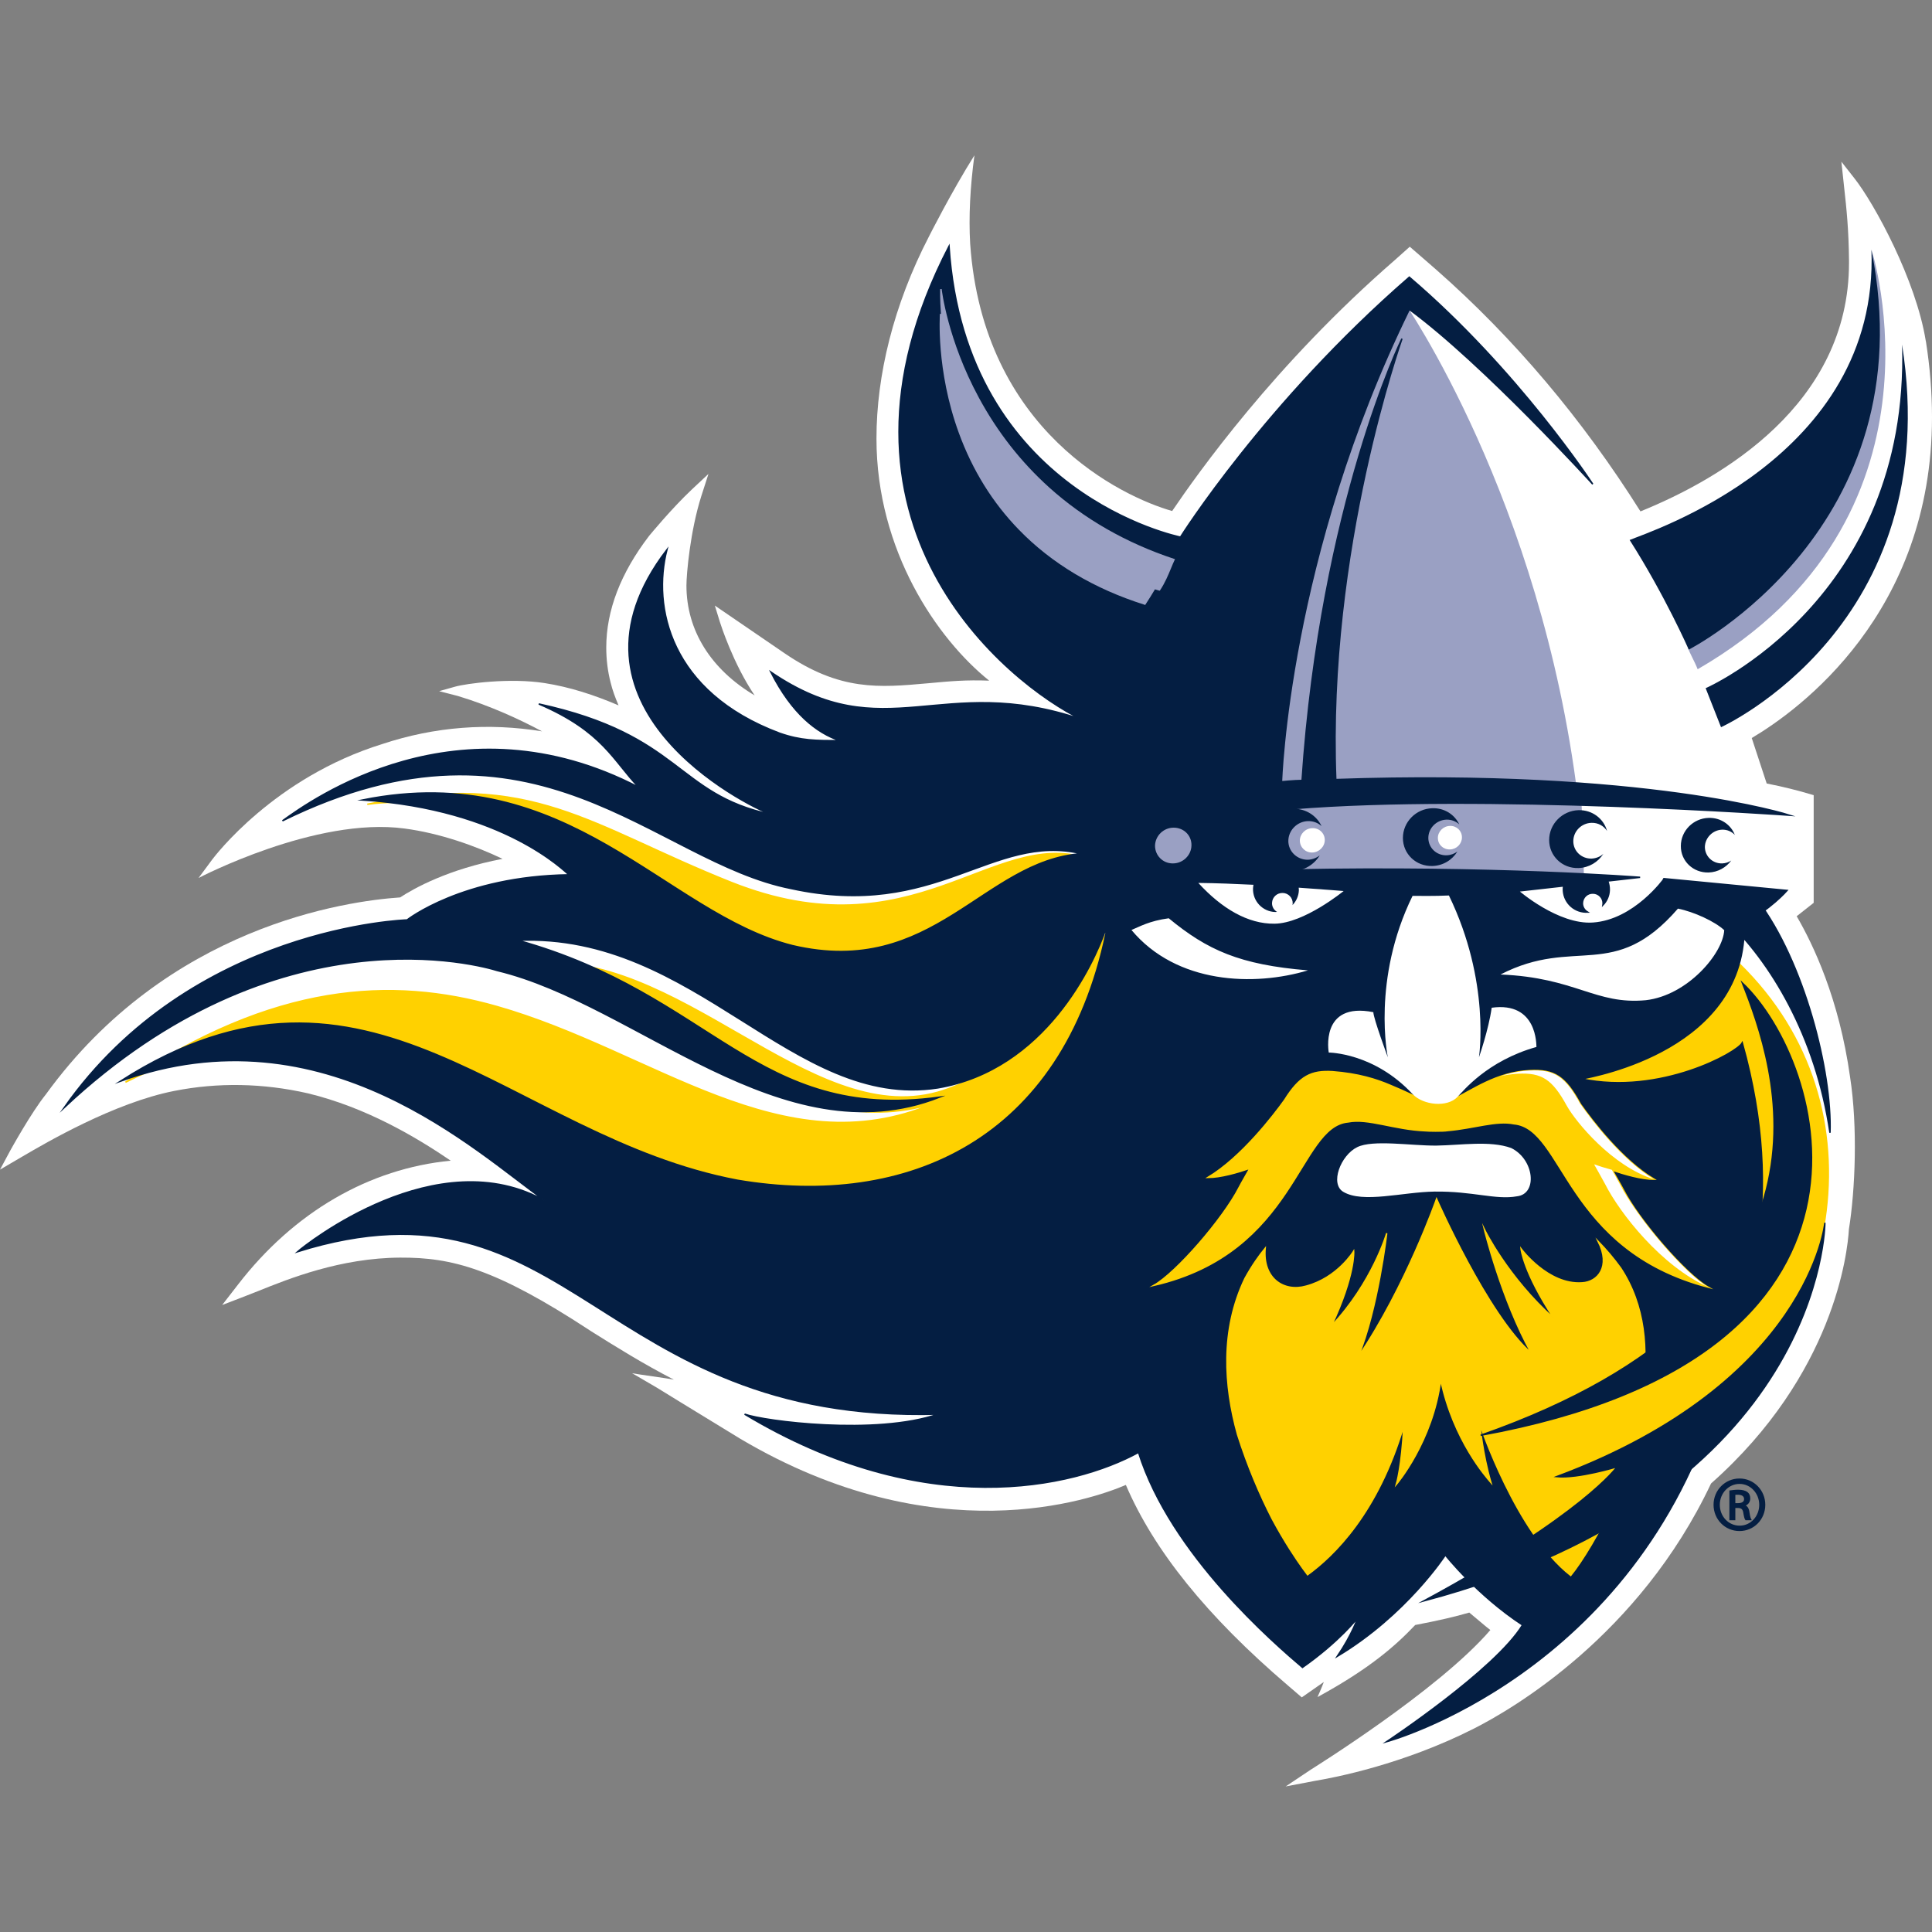 <?xml version="1.0" encoding="UTF-8"?>
<svg xmlns="http://www.w3.org/2000/svg" width="50" height="50" viewBox="0 0 50 50" fill="none">
  <rect x="0" y="0" width="50" height="50" fill="#808080" stroke="none"/>
  <g clip-path="url(#clip0_12464_1237)">
    <path d="M46.935 20.578C46.513 20.45 46.133 20.358 45.722 20.277C45.675 20.135 45.398 19.288 45.335 19.1C46.56 18.375 50 15.877 50 10.793C50 10.158 49.947 9.5 49.843 8.838L49.837 8.813C49.585 7.253 48.515 5.275 47.987 4.608L47.655 4.185L47.725 4.838C47.788 5.403 47.845 5.938 47.852 6.75C47.852 6.768 47.852 6.785 47.852 6.803C47.852 10.475 44.528 12.395 42.455 13.235C40.955 10.852 39.18 8.748 37.17 6.98L36.883 6.73L36.485 6.385L36.093 6.735C32.985 9.435 30.985 12.268 30.335 13.225C29.043 12.857 25.445 11.165 25.108 6.308C25.067 5.61 25.108 4.833 25.218 4.02C24.633 4.948 24.045 6.113 24.045 6.113C23.12 7.9 22.683 9.718 22.683 11.35C22.683 14.258 24.26 16.54 25.6 17.615C24.995 17.593 24.608 17.628 24.017 17.683C22.745 17.797 21.745 17.887 20.31 16.91L18.5 15.672L18.63 16.095C18.648 16.15 18.97 17.17 19.53 17.997C18.402 17.325 17.765 16.32 17.765 15.152C17.765 14.867 17.86 13.748 18.152 12.832L18.335 12.265L17.9 12.672C17.365 13.178 16.825 13.838 16.8 13.867C16.062 14.83 15.69 15.8 15.69 16.758C15.69 17.067 15.727 17.372 15.803 17.665C15.85 17.86 15.922 18.055 16.008 18.255C15.377 17.985 14.748 17.78 14.088 17.677C13.203 17.54 12.08 17.685 11.77 17.773C11.545 17.837 11.365 17.887 11.365 17.887L11.85 18.012C12.695 18.267 13.475 18.63 14.027 18.927C12.65 18.703 11.262 18.802 9.895 19.255C7.09 20.125 5.555 22.163 5.49 22.247L5.138 22.723C5.162 22.71 8.178 21.133 10.467 21.442C11.375 21.56 12.318 21.895 13.005 22.227C11.598 22.495 10.713 22.99 10.355 23.225C8.955 23.32 4.345 23.965 1.185 28.325C0.81 28.79 0.287 29.738 0.265 29.777L0 30.27L0.598 29.92C1.18 29.58 2.95 28.54 4.51 28.233C5.638 28.01 6.803 28.03 7.968 28.295C9.473 28.66 10.752 29.418 11.665 30.038C9.555 30.242 7.61 31.363 6.157 33.248L5.75 33.773C6.082 33.648 6.395 33.525 6.675 33.415C7.473 33.093 8.807 32.555 10.357 32.547C11.695 32.54 12.82 32.83 15.252 34.422L15.275 34.438C15.957 34.867 16.663 35.305 17.44 35.705C17.323 35.678 16.46 35.562 16.358 35.538L16.99 35.907L17.613 36.29L19.155 37.233C24.203 40.225 28.245 38.812 29.137 38.43C29.865 40.127 31.235 41.83 33.337 43.625L33.69 43.928C33.69 43.928 34.18 43.585 34.26 43.53C34.2 43.693 34.097 43.92 34.097 43.92C35.455 43.18 36.12 42.587 36.625 42.055C37.215 41.943 37.672 41.837 38.025 41.733C38.123 41.815 38.415 42.06 38.415 42.06C38.415 42.06 38.492 42.125 38.57 42.185C37.225 43.75 33.945 45.782 33.913 45.805L33.273 46.233L34.05 46.085C34.55 46.002 36.322 45.66 38.15 44.733C39.12 44.242 42.42 42.337 44.282 38.392C47.47 35.57 47.815 32.415 47.85 31.81C48.013 30.8 48.08 29.165 47.88 27.875C47.597 25.845 46.92 24.435 46.498 23.712C46.627 23.61 46.938 23.365 46.938 23.365V23.29V20.578H46.935Z" fill="white"></path>
    <path d="M40.318 27.957C42.52 29.128 44.903 27.63 44.903 27.63C44.903 27.63 46.345 32.392 43.6 37.602C47.753 34.35 48.79 28.422 44.838 24.777C44.498 25.005 45.083 26.35 40.318 27.957ZM9.505 20.815C13.783 19.91 15.26 21.378 18.928 22.837C23.628 24.707 25.675 21.445 28.108 22.205C28.955 23.235 23.773 26.133 22.098 25.707C17.813 24.515 13.565 20.25 9.505 20.815ZM3.248 28.008C7.093 25.427 10.135 25.273 12.855 26.047C16.923 27.205 20.233 30.223 24.15 28.562C20.435 29.67 17.66 26.26 13.655 24.94C17.533 24.473 20.925 29.203 24.268 28.267C27.048 27.457 28.638 24.13 28.638 24.13C28.638 24.13 28.555 31.332 20.515 31.25C12.473 31.163 9.658 24.77 3.248 28.008Z" fill="#FFD100" stroke="#FFD100" stroke-width="0.037" stroke-miterlimit="10"></path>
    <path d="M40.982 22.342C40.662 22.365 40.397 22.125 40.387 21.815C40.377 21.502 40.627 21.232 40.945 21.215L40.925 20.625L40.832 20.622C39.877 12.9 36.337 7.817 36.337 7.817C36.337 7.817 33.057 13.11 32.755 20.562C32.735 21 32.685 22.095 32.735 22.682C35.275 22.652 39.82 22.622 40.995 22.76L40.982 22.342Z" fill="#9AA0C3"></path>
    <path d="M41.228 23.893C40.323 23.958 39.29 23.06 39.29 23.06L40.468 22.928C40.465 22.95 40.46 22.973 40.46 22.995C40.45 23.323 40.708 23.595 41.035 23.605C41.053 23.605 41.068 23.603 41.083 23.603C41.003 23.555 40.95 23.468 40.953 23.37C40.96 23.22 41.08 23.108 41.228 23.113C41.375 23.115 41.493 23.238 41.488 23.385C41.488 23.398 41.485 23.41 41.483 23.423C41.58 23.323 41.643 23.188 41.648 23.035C41.65 22.953 41.635 22.873 41.608 22.8L42.445 22.705C42.445 22.705 38.655 22.408 33.4 22.515C33.243 22.518 33.17 22.113 33.185 21.713C33.308 21.568 33.38 21.49 33.38 21.49C33.38 21.49 33.32 21.458 33.215 21.4C33.255 21.143 33.338 20.938 33.463 20.928C38.333 20.528 46.315 21.098 46.315 21.098C46.315 21.098 42.608 19.9 34.57 20.175C34.333 14.23 36.283 8.765 36.283 8.765C36.283 8.765 34.185 13.025 33.698 20.198C33.485 20.2 33.165 20.233 33.165 20.233C33.165 20.233 33.333 14.418 36.473 8.008C38.388 9.415 41.22 12.53 41.22 12.53C41.22 12.53 39.288 9.575 36.473 7.173C32.745 10.41 30.55 13.9 30.55 13.9C30.55 13.9 24.983 12.793 24.56 6.373C20.853 13.535 26.103 17.708 27.993 18.62C24.355 17.38 22.91 19.408 19.95 17.393C20.503 18.478 21.133 18.963 21.735 19.17C21.12 19.168 20.73 19.17 20.175 18.975C17.33 17.908 16.88 15.698 17.26 14.225C14.163 18.268 19.313 20.85 19.955 21.078C17.488 20.553 17.645 19.023 13.943 18.218C15.613 18.933 15.875 19.7 16.535 20.378C11.863 17.948 8.045 20.715 7.31 21.243C13.89 18.005 16.92 22.298 20.475 22.995C24.253 23.818 25.668 21.543 27.993 22.093C25.445 22.278 24.16 25.333 20.51 24.473C17.205 23.64 14.72 19.63 9.385 20.703C13.043 20.943 14.618 22.558 14.725 22.64C11.963 22.68 10.535 23.808 10.535 23.808C10.535 23.808 4.97 23.968 1.663 28.663C7.198 23.473 12.488 24.998 12.87 25.118C16.478 25.985 20.235 29.993 24.315 28.395C19.58 29.048 18.435 25.728 13.403 24.335C18.013 24.133 20.52 28.73 24.268 28.155C27.058 27.683 28.303 24.938 28.613 24.063C28.615 24.095 28.618 24.125 28.623 24.158C27.5 29.508 23.483 31.293 19.085 30.545C13.168 29.425 9.565 23.853 3.118 27.98C8.42 26.068 12.32 29.815 14.133 31.095C11.323 29.478 7.895 32.225 7.703 32.393C14.803 30.18 15.435 36.845 24.28 36.598C22.673 37.155 19.783 36.783 19.27 36.598C23.925 39.398 27.783 38.508 29.465 37.588C30.295 40.233 33 42.548 33.708 43.153C34.668 42.48 35.138 41.868 35.138 41.868C35.138 41.868 34.993 42.3 34.61 42.865C36.398 41.795 37.405 40.245 37.405 40.245C37.405 40.245 38.233 41.29 39.403 42.055C38.698 43.213 35.885 45.075 35.885 45.075C35.885 45.075 42.313 43.345 44.483 36.113C45.205 33.703 46.25 31.138 45.09 26.988C44.965 27.235 42.97 28.353 40.93 27.923C41.285 27.85 45.23 27.145 45.138 23.88C45.8 23.56 46.25 23.045 46.25 23.045L43.07 22.74C43.07 22.743 42.303 23.818 41.228 23.893ZM44.65 23.785C45.81 24.863 46.993 26.808 47.36 29.315C47.415 27.74 46.695 24.89 45.478 23.288C45.203 23.45 44.76 23.73 44.65 23.785Z" fill="#041E42" stroke="#041E42" stroke-width="0.037" stroke-miterlimit="10"></path>
    <path d="M45.135 38.965V38.96C45.215 38.938 45.278 38.877 45.278 38.78C45.278 38.71 45.255 38.66 45.21 38.627C45.165 38.595 45.093 38.572 44.983 38.572C44.895 38.572 44.835 38.583 44.775 38.59V39.325H44.892V39.008H44.975C45.068 39.008 45.115 39.042 45.133 39.138C45.148 39.235 45.165 39.303 45.182 39.325H45.305C45.292 39.303 45.275 39.258 45.258 39.142C45.245 39.035 45.2 38.977 45.135 38.965ZM44.977 38.92H44.892V38.67C44.913 38.667 44.94 38.665 44.977 38.665C45.11 38.665 45.155 38.73 45.155 38.795C45.157 38.885 45.075 38.92 44.977 38.92ZM45.02 38.282H45.017C44.657 38.282 44.365 38.575 44.365 38.943C44.365 39.315 44.657 39.605 45.017 39.605C45.38 39.605 45.667 39.315 45.667 38.943C45.667 38.578 45.38 38.282 45.02 38.282ZM45.02 39.502C44.727 39.502 44.49 39.258 44.49 38.943C44.49 38.635 44.727 38.385 45.017 38.385H45.02C45.312 38.385 45.547 38.635 45.547 38.945C45.547 39.255 45.312 39.505 45.02 39.502Z" fill="#041E42" stroke="#041E42" stroke-width="0.037" stroke-miterlimit="10"></path>
    <path d="M30.39 14.465C29.145 14.053 28.055 13.428 27.147 12.61C26.422 11.955 25.812 11.178 25.335 10.295C24.52 8.792 24.372 7.495 24.37 7.48L24.332 7.482C24.332 7.487 24.322 7.73 24.352 8.122H24.325C24.325 8.137 24.217 9.57 24.815 11.205C25.165 12.165 25.687 13.008 26.367 13.707C27.215 14.582 28.312 15.238 29.625 15.652L29.637 15.658L29.645 15.645C29.727 15.52 29.812 15.383 29.89 15.252C29.927 15.262 29.965 15.275 30.002 15.285L30.015 15.287L30.022 15.277C30.15 15.085 30.237 14.875 30.307 14.705C30.342 14.623 30.37 14.55 30.4 14.49L30.41 14.47L30.39 14.465ZM30.835 21.88C30.83 22.135 30.615 22.345 30.355 22.345C30.095 22.348 29.89 22.14 29.892 21.883C29.9 21.63 30.112 21.42 30.372 21.42C30.635 21.418 30.842 21.622 30.835 21.88ZM43.685 16.77C49.615 12.025 48.435 6.46 48.435 6.46C48.435 6.46 50.677 13.425 43.935 17.32C43.855 17.113 43.732 16.91 43.685 16.77Z" fill="#9AA0C3"></path>
    <path d="M42.175 13.975C43.092 15.415 43.705 16.812 43.705 16.812C43.705 16.812 49.877 13.675 48.432 6.462C48.642 11.872 42.63 13.777 42.175 13.975ZM44.142 17.81L44.54 18.82C44.54 18.82 50.37 16.185 49.225 8.917C49.422 15.507 44.142 17.81 44.142 17.81ZM33.85 22.25C33.572 22.255 33.342 22.037 33.342 21.765C33.342 21.49 33.57 21.257 33.852 21.25C33.99 21.247 34.112 21.297 34.202 21.38C34.072 21.105 33.787 20.92 33.452 20.93C32.997 20.942 32.63 21.315 32.63 21.762C32.63 22.207 32.995 22.56 33.452 22.545C33.75 22.537 34.01 22.375 34.155 22.137C34.072 22.202 33.967 22.245 33.85 22.25ZM41.19 22.22C40.93 22.227 40.717 22.027 40.717 21.77C40.717 21.515 40.927 21.3 41.19 21.295C41.36 21.29 41.507 21.375 41.59 21.505C41.505 21.187 41.207 20.957 40.852 20.967C40.43 20.98 40.092 21.325 40.092 21.74C40.092 22.152 40.43 22.48 40.852 22.465C41.122 22.457 41.36 22.31 41.495 22.097C41.415 22.17 41.307 22.215 41.19 22.22ZM44.57 22.345C44.322 22.352 44.125 22.162 44.122 21.922C44.125 21.682 44.325 21.48 44.567 21.472C44.7 21.467 44.817 21.522 44.897 21.607C44.795 21.342 44.53 21.157 44.22 21.167C43.822 21.177 43.5 21.502 43.5 21.895C43.497 22.285 43.82 22.592 44.22 22.58C44.46 22.572 44.672 22.45 44.805 22.27C44.737 22.315 44.657 22.342 44.57 22.345ZM37.437 22.135C37.177 22.142 36.967 21.942 36.965 21.687C36.965 21.432 37.175 21.22 37.437 21.212C37.565 21.21 37.68 21.255 37.765 21.335C37.645 21.08 37.38 20.907 37.07 20.917C36.647 20.927 36.307 21.272 36.307 21.687C36.307 22.1 36.647 22.425 37.07 22.412C37.345 22.405 37.585 22.255 37.717 22.037C37.64 22.095 37.542 22.132 37.437 22.135Z" fill="#041E42"></path>
    <path d="M42.005 30.778C41.943 30.658 41.79 30.4 41.725 30.283C42.038 30.39 42.483 30.52 42.81 30.52C41.973 30.018 41.205 29.005 40.903 28.578C40.51 27.86 40.228 27.673 39.583 27.708C38.723 27.75 38.098 28.22 37.595 28.46C37.36 28.543 36.968 28.613 36.62 28.373C36.358 28.25 36.153 28.158 35.985 28.09C35.62 27.933 35.15 27.785 34.483 27.735C33.94 27.703 33.635 27.843 33.245 28.47C32.968 28.855 32.138 29.945 31.26 30.473C31.587 30.473 32.035 30.343 32.347 30.235C32.282 30.353 32.128 30.615 32.068 30.733C31.653 31.543 30.442 32.938 29.863 33.265C33.557 32.413 33.593 29.15 34.89 29.035C35.407 28.933 36.078 29.233 36.893 29.265C36.943 29.273 37.355 29.28 37.46 29.26C38.163 29.198 38.712 28.99 39.18 29.083C40.48 29.198 40.498 32.34 44.208 33.313C43.633 32.985 42.418 31.588 42.005 30.778ZM41.943 32.818C41.755 32.558 41.565 32.338 41.362 32.128C41.693 32.783 41.352 33.178 40.945 33.2C40.062 33.263 39.365 32.318 39.365 32.318C39.365 32.318 39.425 32.928 40.218 34.125C39.013 33.048 38.415 31.815 38.415 31.815C38.415 31.815 38.858 33.635 39.63 35.02C38.495 34.028 37.178 31.028 37.178 31.028C37.178 31.028 36.388 33.285 35.15 35.115C35.665 33.868 35.888 31.915 35.888 31.915C35.888 31.915 35.523 33.183 34.458 34.313C35.08 32.99 35.033 32.38 35.033 32.38C35.033 32.38 34.618 33.068 33.803 33.285C33.22 33.45 32.672 33.083 32.742 32.305C32.59 32.49 32.405 32.748 32.22 33.085C31.583 34.415 31.675 35.858 32.028 37.125C32.29 37.95 32.61 38.695 32.923 39.305C33.243 39.903 33.548 40.353 33.713 40.583L33.84 40.755C34.523 40.258 35.657 39.16 36.328 36.903C36.28 37.935 36.138 38.415 36.138 38.415C36.138 38.415 37.08 37.313 37.285 35.708C37.615 37.28 38.47 38.233 38.585 38.368C38.367 37.623 38.298 36.855 38.298 36.855C38.298 36.855 39.235 39.668 40.65 40.773C40.933 40.425 41.403 39.678 41.84 38.705C41.693 38.8 41.538 38.89 41.373 38.973C42.308 37.468 43.213 34.743 41.943 32.818ZM41.328 36.17C41.328 36.17 41.3 37.225 41.117 38.018C48.775 35.193 47.005 30.255 46.807 29.388C46.953 34.375 41.328 36.17 41.328 36.17Z" fill="#FFD100" stroke="#FFD100" stroke-width="0.037" stroke-miterlimit="10"></path>
    <path d="M34.285 21.738C34.285 21.913 34.138 22.058 33.962 22.063C33.785 22.068 33.642 21.93 33.64 21.755C33.64 21.583 33.782 21.438 33.962 21.433C34.138 21.425 34.285 21.563 34.285 21.738ZM37.835 21.67C37.835 21.838 37.697 21.98 37.525 21.983C37.35 21.988 37.212 21.858 37.212 21.685C37.212 21.52 37.352 21.378 37.525 21.375C37.695 21.368 37.835 21.5 37.835 21.67ZM29.282 24.068C29.497 23.98 29.742 23.833 30.247 23.765C31.245 24.588 32.083 24.968 33.85 25.113C32.455 25.533 30.45 25.468 29.282 24.068ZM33.61 22.973C33.612 22.993 33.615 23.013 33.615 23.035C33.61 23.188 33.547 23.323 33.45 23.423C33.453 23.41 33.455 23.398 33.455 23.383C33.46 23.235 33.343 23.113 33.197 23.11C33.05 23.105 32.925 23.218 32.92 23.368C32.917 23.468 32.97 23.553 33.05 23.6C33.035 23.6 33.017 23.603 33.002 23.603C32.675 23.593 32.417 23.32 32.428 22.993C32.428 22.96 32.435 22.928 32.44 22.898C31.973 22.875 31.48 22.855 31.012 22.85C31.62 23.515 32.3 23.915 32.985 23.905C33.75 23.898 34.773 23.06 34.773 23.06C34.773 23.06 34.295 23.02 33.61 22.973ZM38.833 25.22C40.765 24.223 41.765 25.428 43.425 23.515C43.84 23.598 44.383 23.848 44.623 24.073C44.59 24.678 43.675 25.76 42.595 25.885C41.285 26.008 40.785 25.3 38.833 25.22ZM37.72 28.388C37.86 28.245 38.483 27.455 39.763 27.095C39.758 27.06 39.795 25.915 38.605 26.08C38.523 26.658 38.275 27.363 38.275 27.363C38.275 27.363 38.583 25.41 37.498 23.175C37.11 23.193 36.755 23.185 36.557 23.185C35.492 25.355 35.917 27.363 35.917 27.363C35.917 27.363 35.542 26.35 35.542 26.195C34.148 25.918 34.388 27.24 34.388 27.24C34.388 27.24 35.562 27.24 36.562 28.32C36.837 28.603 37.453 28.668 37.72 28.388ZM40.895 28.565C40.508 27.858 40.225 27.67 39.58 27.705C39.307 27.718 39.057 27.775 38.828 27.855C38.968 27.82 39.12 27.798 39.282 27.788C39.903 27.755 40.175 27.935 40.55 28.62C40.778 29.028 41.715 30.178 42.805 30.52C41.968 30.013 41.193 28.99 40.895 28.565ZM41.928 30.655C41.883 30.568 41.79 30.408 41.715 30.275C41.55 30.23 41.39 30.18 41.255 30.133C41.32 30.25 41.472 30.515 41.535 30.635C41.925 31.408 43 32.77 44.208 33.31C43.608 32.968 42.355 31.505 41.928 30.655ZM39.26 30.96C38.712 31.06 38.12 30.825 37.125 30.838C36.295 30.85 35.273 31.148 34.765 30.845C34.413 30.638 34.695 29.898 35.125 29.688C35.53 29.488 36.52 29.653 37.172 29.648C37.812 29.638 38.562 29.513 39.108 29.71C39.71 30.005 39.797 30.9 39.26 30.96Z" fill="white"></path>
    <path d="M38.32 37.145C48.185 33.68 45.918 27.542 45.093 25.44C47.248 27.487 49.575 35.102 38.32 37.145ZM40.288 38.215C40.843 38.267 41.85 37.96 41.85 37.96C41.85 37.96 40.988 39.192 36.848 41.432C47.21 38.677 47.228 31.645 47.228 31.645C47.228 31.645 46.833 35.77 40.288 38.215Z" fill="#041E42" stroke="#041E42" stroke-width="0.037" stroke-miterlimit="10"></path>
  </g>
  <defs>
    <clipPath id="clip0_12464_1237">
      <rect width="50" height="42.25" fill="white" transform="translate(0 4)"></rect>
    </clipPath>
  </defs>
</svg>
